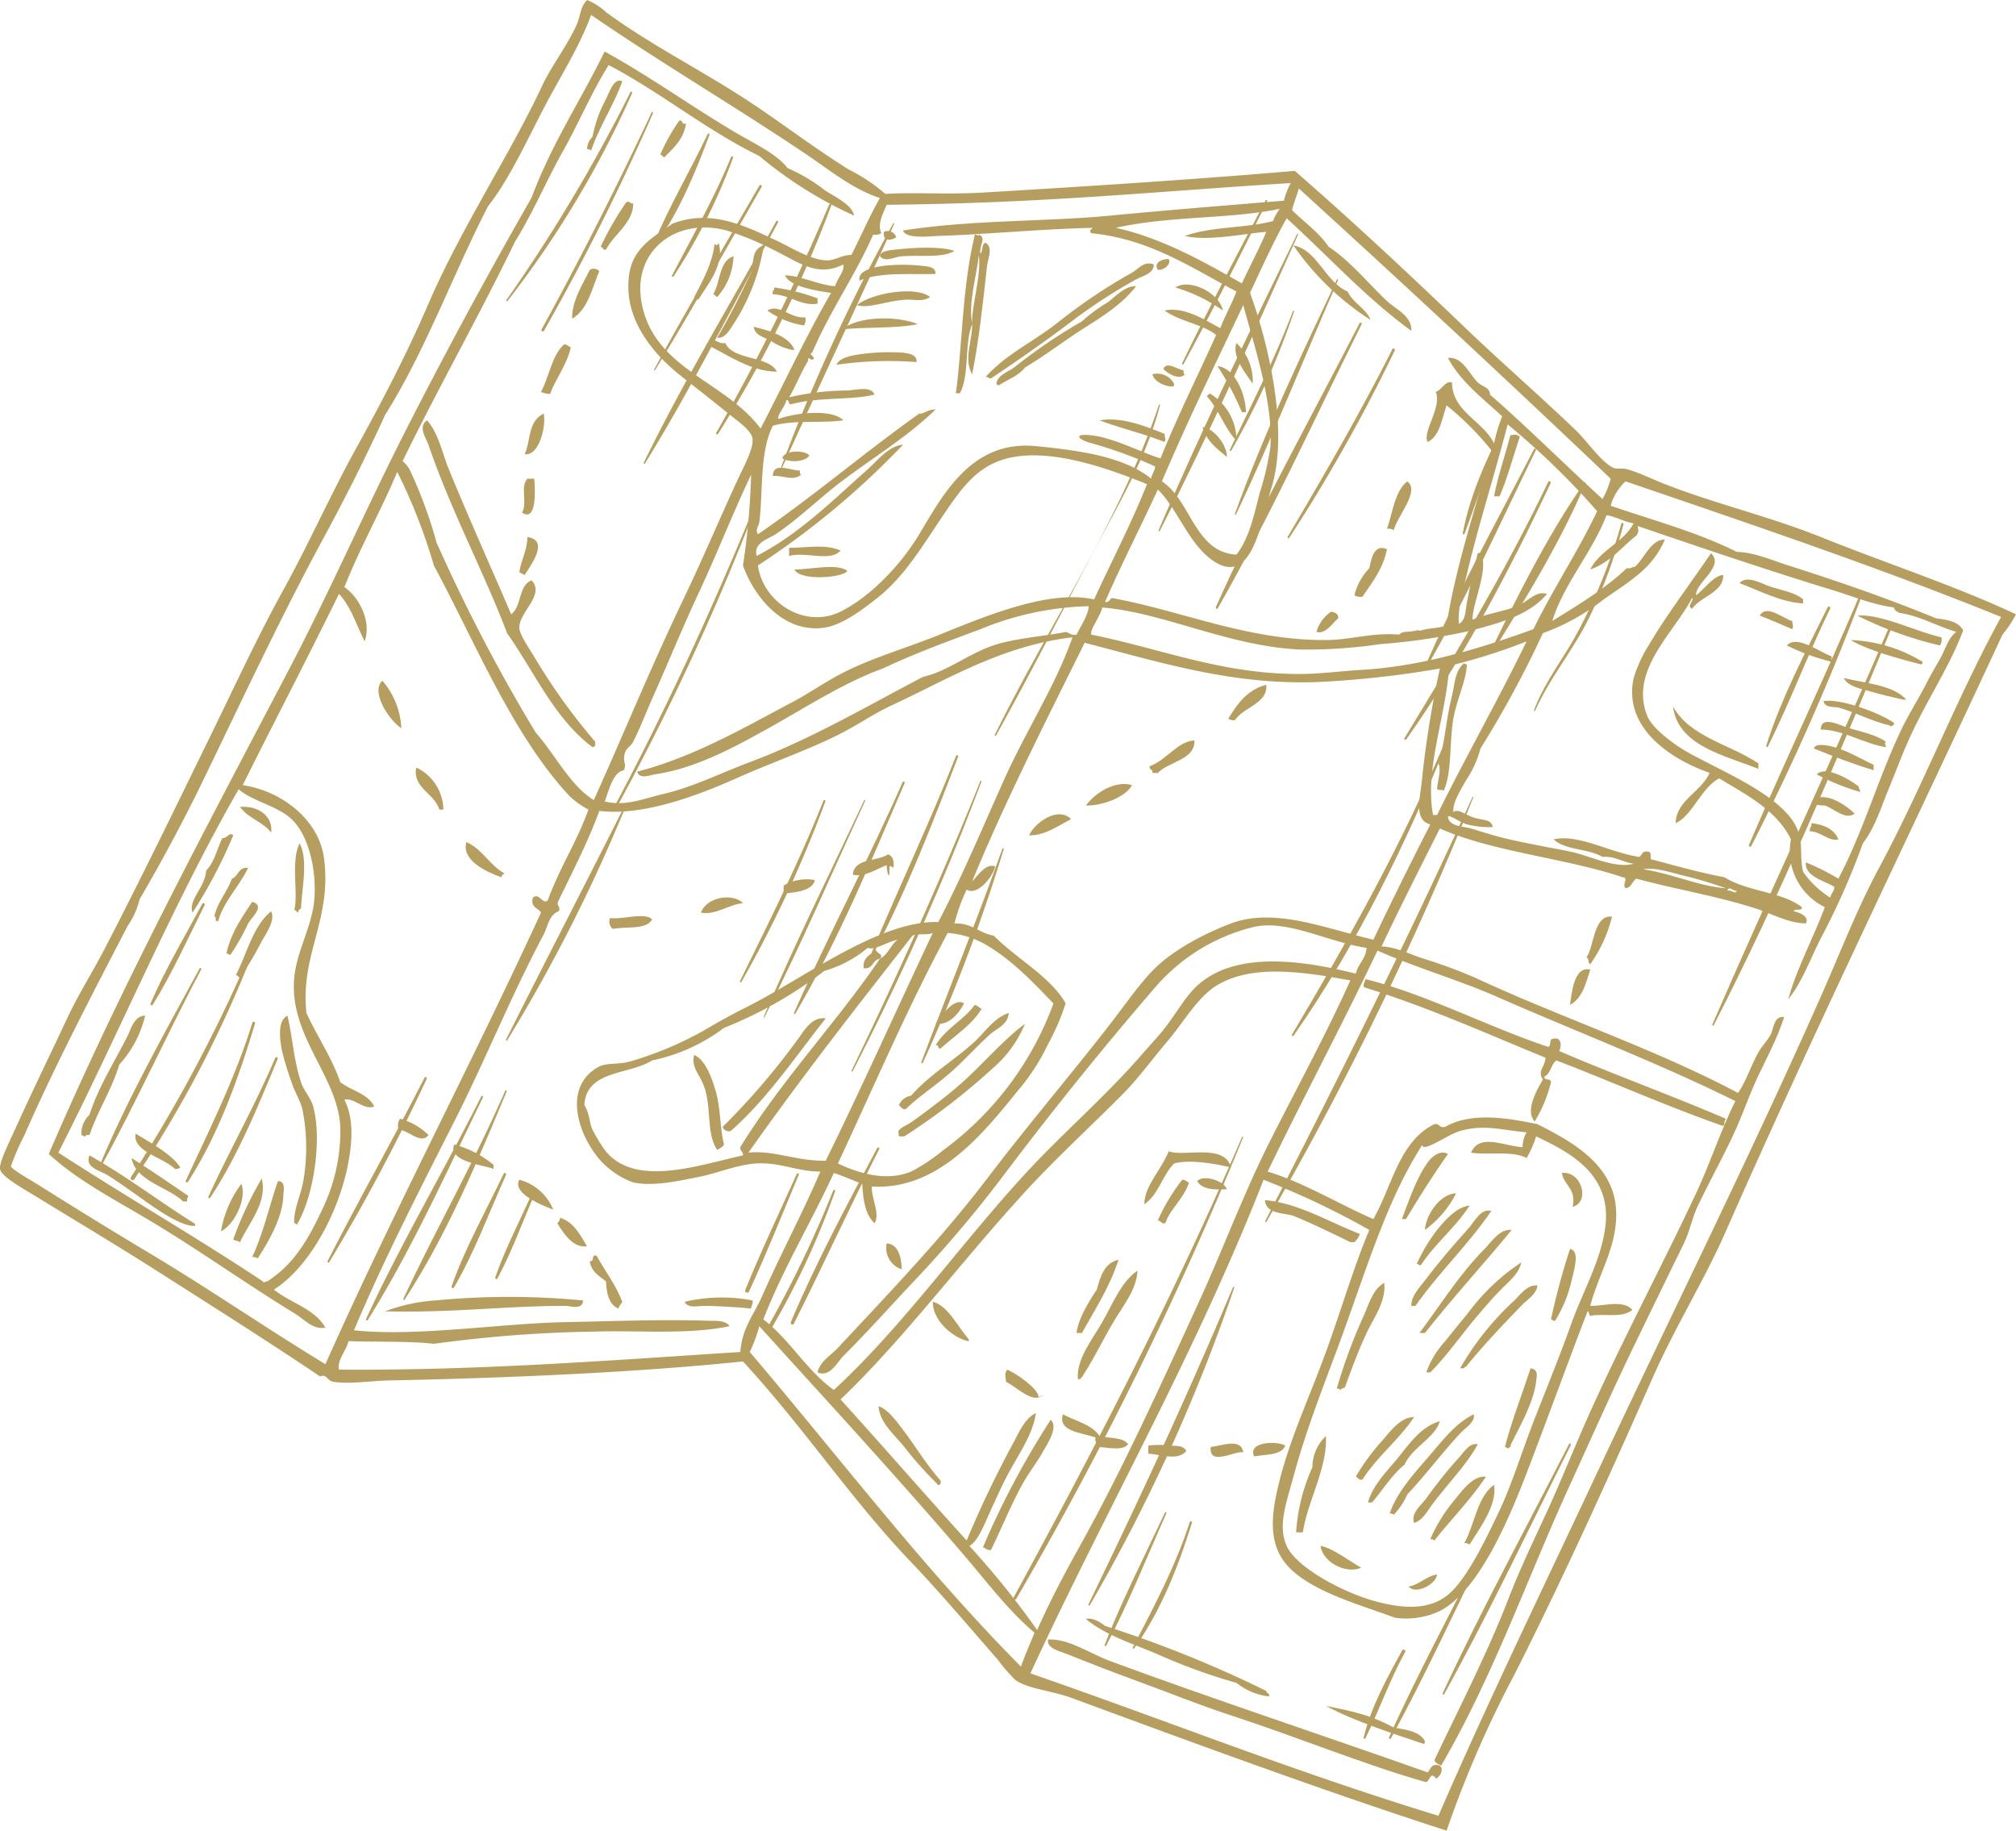 <svg xmlns="http://www.w3.org/2000/svg" width="254.54" height="231.08" viewBox="0 0 254.54 231.08"><g transform="translate(-26.162 -199.21)"><g transform="translate(26.162 199.21)"><path d="M94.8,287.492c3.344.676,5.678,1.149,8.559,2.739,1.627.256,3.273.49,3.937,1.712.027.2-.039.3-.171.341C103.367,291.017,98.435,289.448,94.8,287.492Z" transform="translate(72.615 -72.159)" fill="#b69e60" fill-rule="evenodd"/><path d="M105.483,292.793a8.009,8.009,0,0,1-4.108-1.712,72.834,72.834,0,0,1-9.927-3.6c-3.142-1.351-6.525-2.356-9.071-4.449.72-.261,1.846.39,2.4.856a148.149,148.149,0,0,1,20.369,8.215C105.144,292.449,105.607,292.324,105.483,292.793Z" transform="translate(54.74 -78.657)" fill="#b69e60" fill-rule="evenodd"/><path d="M99.079,282.226c1.439-.273,2.144-1.281,3.593-1.541C102.528,282,99.906,283.266,99.079,282.226Z" transform="translate(78.776 -81.955)" fill="#b69e60" fill-rule="evenodd"/><path d="M94.517,279.211c1.581.259,3.912,2.127,5.134,2.739C97.912,282.792,94.829,281.409,94.517,279.211Z" transform="translate(72.211 -84.076)" fill="#b69e60" fill-rule="evenodd"/><path d="M77.043,288.774A106.037,106.037,0,0,1,85.6,272.685c1.022.939-.451,3.078-1.027,4.108-.683,1.22-1.666,2.481-2.4,3.766-1.444,2.544-2.717,5.681-4.11,8.559C77.533,289.2,77.4,288.874,77.043,288.774Z" transform="translate(47.063 -93.468)" fill="#b69e60" fill-rule="evenodd"/><path d="M101.956,283.414c1.339-2.371,1.607-5.81,3.766-7.361.412,2.624-1.834,5.439-3.081,7.532A.975.975,0,0,0,101.956,283.414Z" transform="translate(82.917 -88.621)" fill="#b69e60" fill-rule="evenodd"/><path d="M100.2,283.512a20.309,20.309,0,0,1,3.083-4.964c.961-1.185,2.32-3.088,3.937-2.91-1.944,2.908-4.359,5.342-6.505,8.047A.794.794,0,0,0,100.2,283.512Z" transform="translate(80.391 -89.234)" fill="#b69e60" fill-rule="evenodd"/><path d="M93.254,285.681a23.628,23.628,0,0,1,2.054-8.218,5.441,5.441,0,0,1,1.712-3.937c.215,4-2.346,8.276-2.91,12.154Z" transform="translate(70.393 -92.256)" fill="#b69e60" fill-rule="evenodd"/><path d="M99.406,283.89c-.41-1.244.844-2.154,1.542-3.081a57.375,57.375,0,0,1,4.108-5.134c.681-.729,1.344-1.922,2.4-1.712-1.371,2.561-3.825,5-5.817,7.7C101.053,282.451,100.441,283.626,99.406,283.89Z" transform="translate(79.132 -91.665)" fill="#b69e60" fill-rule="evenodd"/><path d="M98.1,284.9c.937-2.671,3.012-4.956,4.793-7.017s3.532-4.4,5.82-5.478c.215.971-1.034,1.668-1.712,2.4-2.178,2.339-4.466,5.366-6.676,7.7a8.835,8.835,0,0,1-1.71,2.568A.812.812,0,0,0,98.1,284.9Z" transform="translate(77.362 -93.873)" fill="#b69e60" fill-rule="evenodd"/><path d="M96.973,283.026c.6-2.256,2.551-4.083,3.937-5.822,1.356-1.7,2.82-3.773,5.137-4.449-.566,2.068-3.454,3.273-4.451,5.478-1.637,1.329-2.739,3.193-4.108,4.793Z" transform="translate(75.745 -93.367)" fill="#b69e60" fill-rule="evenodd"/><path d="M79.343,281.91c-.2.029-.307-.037-.344-.171a45.38,45.38,0,0,1-4.108-4.622c-1.244-1.549-3.115-3.042-3.251-5.134,1.12.341,2.215,1.839,2.907,2.739,1.649,2.139,3.034,4.5,4.8,6.505A.468.468,0,0,1,79.343,281.91Z" transform="translate(39.287 -94.478)" fill="#b69e60" fill-rule="evenodd"/><path d="M96.342,280.076a26.656,26.656,0,0,1,3.251-4.449c1.068-1.222,2.376-3.09,4.108-3.083-1.907,2.885-4.642,4.944-6.5,7.876C96.652,280.566,96.669,280.149,96.342,280.076Z" transform="translate(74.837 -93.671)" fill="#b69e60" fill-rule="evenodd"/><path d="M88.841,274.33c1.2-.068,3.849-1.227,4.108.685C91.948,274.754,88.59,276.869,88.841,274.33Z" transform="translate(64.023 -91.691)" fill="#b69e60" fill-rule="evenodd"/><path d="M91.148,275.584c-.827-1.883,2.873-1.978,3.939-1.368C94.585,275.484,92.641,275.308,91.148,275.584Z" transform="translate(67.191 -91.747)" fill="#b69e60" fill-rule="evenodd"/><path d="M85.6,275.1v-1.027a12.474,12.474,0,0,1,2.91,0c.581.076,1.522-.066,1.883.685C89.3,276.049,87.212,275.176,85.6,275.1Z" transform="translate(59.385 -91.6)" fill="#b69e60" fill-rule="evenodd"/><path d="M104.576,280.118c-.278.046-.3-.163-.515-.173.927-3.466,2.159-6.627,3.251-9.927,1.066.181.756,1.088.685,1.712-.3,2.693-2.327,6.125-3.251,8.044C105.073,279.921,104.561,279.877,104.576,280.118Z" transform="translate(85.946 -97.306)" fill="#b69e60" fill-rule="evenodd"/><path d="M85.691,276.512c-.144-.371-.444-.583-.342-1.2-1.861-.622-4.778-.751-4.108-2.91,1.593.859,3.649,1.259,4.62,2.739,1.22.319,2.968.112,3.6,1.027C88.82,277.055,86.845,276.58,85.691,276.512Z" transform="translate(52.965 -93.873)" fill="#b69e60" fill-rule="evenodd"/><path d="M95.359,278.949a67.248,67.248,0,0,1,3.425-9.244c.644-1.473,1.134-3.293,2.566-4.108.261,2.307-1.283,4.33-2.225,6.332-1,2.124-1.859,4.442-2.739,6.849-.137.146-.468.1-.512.341A.8.8,0,0,0,95.359,278.949Z" transform="translate(73.423 -103.669)" fill="#b69e60" fill-rule="evenodd"/><path d="M81.964,278.658c-.2-2.51,1.778-4.92,3.081-7.188s2.4-5.117,4.449-6.505c-.1,2.246-1.593,4.142-2.737,5.993-1.456,2.349-2.549,4.773-4.11,7.188-.059.224-.3.268-.341.512Z" transform="translate(54.125 -104.578)" fill="#b69e60" fill-rule="evenodd"/><path d="M99.991,278.411a11.552,11.552,0,0,1,2.4-3.939c.944-1.217,1.949-2.407,2.91-3.593a26.484,26.484,0,0,1,6.676-6.334c-.251,1.4-1.571,2.41-2.566,3.424s-1.934,2.108-2.912,3.251c-2.068,2.424-3.915,5.117-5.991,7.191Z" transform="translate(80.089 -105.184)" fill="#b69e60" fill-rule="evenodd"/><path d="M101.745,276.187a35.607,35.607,0,0,1,6.847-8.559c.788-.788,1.683-2.037,2.91-1.883-.117,1.1-1.3,1.783-2.054,2.568-2.234,2.317-4.744,4.942-6.847,7.532-.041.185-.339.115-.341.341Z" transform="translate(82.613 -103.475)" fill="#b69e60" fill-rule="evenodd"/><path d="M74.447,266.579c1.888.478,3.1,3.039,4.449,4.622.1.154.207.307,0,.341C76.969,271.116,74.425,268.955,74.447,266.579Z" transform="translate(43.327 -102.256)" fill="#b69e60" fill-rule="evenodd"/><path d="M99.64,275.874c2.583-3.454,5.083-7.466,8.215-10.61.9-.9,1.876-2.549,3.425-2.4-3.6,4.388-7.432,8.544-10.954,13.008Z" transform="translate(79.584 -107.614)" fill="#b69e60" fill-rule="evenodd"/><path d="M81.886,273.646c.217-1.788,1.532-3.934,2.566-5.476.461-1.71.968-3.368,2.739-3.766-1.132,3.49-2.973,6.271-4.622,9.242Z" transform="translate(54.033 -105.386)" fill="#b69e60" fill-rule="evenodd"/><path d="M106.447,272.743a88.916,88.916,0,0,1,2.4-8.9c1.3.224.512,2.651.171,4.108a16.244,16.244,0,0,1-2.054,4.964C106.684,272.963,106.667,272.753,106.447,272.743Z" transform="translate(89.38 -106.193)" fill="#b69e60" fill-rule="evenodd"/><path d="M46.095,268.145a22.1,22.1,0,0,1,6.334-1.371,97.154,97.154,0,0,1,18.657,0c0,1.246-1.642.685-2.225.685C61.442,267.454,54.456,268.364,46.095,268.145Z" transform="translate(2.524 -102.621)" fill="#b69e60" fill-rule="evenodd"/><path d="M61.6,266.9a20.431,20.431,0,0,1,8.559-.171c.124.524-.173.624-.171,1.027-1.62-.18-4.173-.319-5.82-.341C63.3,267.4,62,267.775,61.6,266.9Z" transform="translate(24.844 -102.576)" fill="#b69e60" fill-rule="evenodd"/><path d="M60.287,270.887c-1.249-.556-1.5-2.1-1.542-3.422-.851-.69-1.871-1.21-2.054-2.568.644.132.117-.907.856-.685,1.073,1.951,2.415,3.634,3.251,5.82C60.646,270.334,60.387,270.531,60.287,270.887Z" transform="translate(17.775 -105.708)" fill="#b69e60" fill-rule="evenodd"/><path d="M99.22,273.892c-.039-1.281,1.073-2.347,1.883-3.422,1.646-2.19,3.407-4.21,5.305-6.334.81-.9,1.6-2.612,2.91-2.225-2.92,4.269-6.617,7.757-9.583,11.981Z" transform="translate(78.977 -109.054)" fill="#b69e60" fill-rule="evenodd"/><path d="M73.952,266.813a2.82,2.82,0,0,1-1.881-3.251C73.657,263.591,73.984,265.73,73.952,266.813Z" transform="translate(39.883 -106.598)" fill="#b69e60" fill-rule="evenodd"/><path d="M100.012,269.129c-.276.046-.3-.163-.512-.173a21.932,21.932,0,0,1,2.566-4.278c1.254-1.541,2.593-2.91,4.11-3.081C104.386,264.37,101.827,266.378,100.012,269.129Z" transform="translate(79.382 -109.426)" fill="#b69e60" fill-rule="evenodd"/><path d="M39.218,269.92c1.422-3.061,2.188-6.574,3.251-9.586,1,0,.7,1.183.685,1.71-.056,2.973-2.076,6.242-3.251,8.047A.951.951,0,0,0,39.218,269.92Z" transform="translate(-7.373 -111.243)" fill="#b69e60" fill-rule="evenodd"/><path d="M55.008,262.913a.755.755,0,0,0,.341-.685c1.773.566,2.527,2.154,3.422,3.6C57.081,266.084,55.918,264.372,55.008,262.913Z" transform="translate(15.351 -108.517)" fill="#b69e60" fill-rule="evenodd"/><path d="M91.64,261.316c4.256.4,7.864,2.664,11.981,4.278a2.409,2.409,0,0,1-.685,1.029h-.512c-2.329-1.139-4.815-2.342-7.017-3.254C94.2,262.87,91.8,263.194,91.64,261.316Z" transform="translate(68.07 -109.83)" fill="#b69e60" fill-rule="evenodd"/><path d="M38.235,267.9a45.669,45.669,0,0,1,3.6-7.7c.766,3.051-1.693,5.681-2.739,8.047C38.867,268.064,38.462,268.071,38.235,267.9Z" transform="translate(-8.788 -111.446)" fill="#b69e60" fill-rule="evenodd"/><path d="M37.6,266.465a13.85,13.85,0,0,1,2.568-5.991C40.882,262.23,39.385,265.562,37.6,266.465Z" transform="translate(-9.696 -111.042)" fill="#b69e60" fill-rule="evenodd"/><path d="M99.921,265.587c.127-1.944,1.932-4.554,3.937-4.622A12.966,12.966,0,0,1,99.921,265.587Z" transform="translate(79.988 -110.335)" fill="#b69e60" fill-rule="evenodd"/><path d="M30.877,259c4.856,2.768,8.557,5.651,13.179,8.559.168,0,.134.21.171.341-1.959.2-6.008-2.92-7.7-4.107-1.081-.756-2.229-1.568-3.254-2.224C32.274,260.932,30.194,260.566,30.877,259Z" transform="translate(-19.572 -113.163)" fill="#b69e60" fill-rule="evenodd"/><path d="M42.453,277.961c-.107-1.778.92-3.666,1.2-5.649a24.541,24.541,0,0,0-.171-8.73c-.29-1.173-1.015-2.239-1.371-3.422a40.021,40.021,0,0,1-1.2-3.937c-.227-1.2-.678-3.773.683-4.451.651,2.666.761,5.508,1.712,8.388.359,1.081,1.242,1.99,1.542,3.081,1.12,4.061.117,11.252-2.054,14.891C42.658,278.1,42.626,277.961,42.453,277.961Z" transform="translate(-5.303 -123.565)" fill="#b69e60" fill-rule="evenodd"/><path d="M87.123,265.57c-.334.593-.683-.21-1.027-.171a24,24,0,0,1,3.081-5.134c.427-.027.532.268.856.341C89.44,262.524,87.586,264.092,87.123,265.57Z" transform="translate(60.092 -111.345)" fill="#b69e60" fill-rule="evenodd"/><path d="M98.728,267.255c.91-2.366,1.939-5.486,3.422-7.361.434-.549,1.456-1.417,2.4-.856-1.873,2.637-3.612,5.4-5.308,8.218Z" transform="translate(78.271 -113.371)" fill="#b69e60" fill-rule="evenodd"/><path d="M53.128,260.264a6.329,6.329,0,0,1,4.278,3.766C56.394,263.62,52.155,262.066,53.128,260.264Z" transform="translate(12.438 -111.344)" fill="#b69e60" fill-rule="evenodd"/><path d="M108.377,264.2c.478-2.361-1.1-2.664-1.368-4.278C109.49,259.623,110.631,263.555,108.377,264.2Z" transform="translate(90.189 -111.859)" fill="#b69e60" fill-rule="evenodd"/><path d="M85.394,265.466c.051-2.376,2.122-4.256,3.081-6.676,1.966.751,7.078-1.066,7.876,2.054-2.134-.551-5.317-1.037-7.191-.515C87.675,261.81,87.194,264.3,85.394,265.466Z" transform="translate(59.081 -113.465)" fill="#b69e60" fill-rule="evenodd"/><path d="M39.992,264.617h-.515c-1.771-1.78-6-2.539-6.505-5.476,2.451,1.542,4.815,3.173,7.191,4.793A.942.942,0,0,0,39.992,264.617Z" transform="translate(-16.362 -112.96)" fill="#b69e60" fill-rule="evenodd"/><path d="M88.131,260.552c.671-.812,3.237-.2,3.766,1.027C90.619,261.621,88.829,261.735,88.131,260.552Z" transform="translate(63.02 -111.461)" fill="#b69e60" fill-rule="evenodd"/><path d="M49.736,258.439a13.028,13.028,0,0,1,4.964,2.568v.512C53.375,261,48.892,260.583,49.736,258.439Z" transform="translate(7.613 -113.97)" fill="#b69e60" fill-rule="evenodd"/><path d="M33.2,257.877c1.99,1.21,4.642,2.654,5.647,4.281a.964.964,0,0,1-.683.171C36.678,260.85,32.78,260.145,33.2,257.877Z" transform="translate(-16.077 -114.779)" fill="#b69e60" fill-rule="evenodd"/><path d="M65.062,265.788c-1.52-2.254-.578-5.8-1.881-8.557-.481-1.017-1.434-2.115-1.027-3.425,1.4.6,2.2,2.773,2.737,4.622.615,2.117.512,4.749,1.029,6.676C65.757,265.456,65.367,265.578,65.062,265.788Z" transform="translate(25.494 -120.637)" fill="#b69e60" fill-rule="evenodd"/><path d="M46.841,258.474a1.594,1.594,0,0,1,.171-1.368,8.017,8.017,0,0,1,3.6,2.054C49.685,260.418,48.08,258.54,46.841,258.474Z" transform="translate(3.49 -115.889)" fill="#b69e60" fill-rule="evenodd"/><path d="M72.73,266.057c-.376-.593.976-1,1.712-1.539,2.012-1.471,4.359-3.193,6.334-4.964,2.7-2.427,5.117-5.308,7.874-7.361a14.956,14.956,0,0,1-4.11,5.649A82.9,82.9,0,0,1,73.416,266.4C73.111,266.362,72.557,266.572,72.73,266.057Z" transform="translate(40.763 -122.959)" fill="#b69e60" fill-rule="evenodd"/><path d="M30.378,266.836a3.3,3.3,0,0,1,1.027-2.568c1.144-3.564,3.147-6.639,4.793-9.927.461-.922.844-2.559,2.225-2.568a13.875,13.875,0,0,1-3.251,6.161c-.993,3.232-2.7,5.749-3.766,8.9-.244-.015-.485-.029-.515.171C30.614,267.056,30.595,266.843,30.378,266.836Z" transform="translate(-20.1 -123.565)" fill="#b69e60" fill-rule="evenodd"/><path d="M63.569,265.618a89.946,89.946,0,0,0,9.415-10.954c.842-1.107,1.778-2.99,3.6-2.737-3.861,4.869-7.344,10.115-11.984,14.206A.817.817,0,0,1,63.569,265.618Z" transform="translate(27.672 -123.376)" fill="#b69e60" fill-rule="evenodd"/><path d="M142.313,268.364h-.344c-7.132-2.5-14.318-5.705-20.882-8.217-.7.5-.71,1.685-1.542,2.054,0,.52.861.166.856.685a17.328,17.328,0,0,1-2.054,4.964c-1.246-1.385.268-3.939,1.027-5.308-.724-1.032.266-1.583.341-2.737-7.178-2.927-14.632-6.315-22.935-8.9-.124-.522.176-.622.171-1.024,7.661,1.866,15.576,6.078,23.109,8.557.437-.132.037-1.1.685-1.027.988-.28,1.034,1.022.683,1.542,7.144,3.083,13.915,5.488,21.055,8.559A1.106,1.106,0,0,0,142.313,268.364Z" transform="translate(75.425 -126.291)" fill="#b69e60" fill-rule="evenodd"/><path d="M72.692,263.272a2.013,2.013,0,0,1,1.542-1.2c2.268-2.588,5.352-4.415,7.874-6.676,1.449-1.3,2.5-3.1,4.451-3.766-.066,1.478-1.524,1.944-2.4,2.739-1.685,1.532-3.242,3.273-4.964,4.793-1.815,1.6-3.9,2.929-5.649,4.62C73.048,263.828,72.958,263.462,72.692,263.272Z" transform="translate(40.801 -123.767)" fill="#b69e60" fill-rule="evenodd"/><path d="M74.587,256.345c1.232-2.134,3.549-3.183,4.964-5.134.356.1.554.359.856.512-1.276,2.09-3.378,3.354-5.134,4.964C74.719,256.9,75.141,256.133,74.587,256.345Z" transform="translate(43.529 -124.373)" fill="#b69e60" fill-rule="evenodd"/><path d="M74.587,253.814c.761-1.149,2.486-3.4,3.6-2.568C77.519,252.563,76.236,254.044,74.587,253.814Z" transform="translate(43.529 -124.581)" fill="#b69e60" fill-rule="evenodd"/><path d="M107.43,253.865c.224-1.381.463-4.949,2.566-4.451C109.428,251.185,108.972,253.068,107.43,253.865Z" transform="translate(90.795 -127.027)" fill="#b69e60" fill-rule="evenodd"/><path d="M38.888,254.755c-.224-.061-.268-.3-.512-.341,1.412-2.754,2.146-6.186,4.449-8.044.559,1.244-.681,2.8-1.368,4.108A39.847,39.847,0,0,1,38.888,254.755Z" transform="translate(-8.585 -131.341)" fill="#b69e60" fill-rule="evenodd"/><path d="M108.784,252.648c-.346-.11-.112-.8-.512-.856.988-1.11.873-5.427,3.251-5.134A17.523,17.523,0,0,1,108.784,252.648Z" transform="translate(92.006 -130.946)" fill="#b69e60" fill-rule="evenodd"/><path d="M38.4,252.553c-.276.049-.3-.161-.512-.171.585-2.666,1.968-4.534,3.251-6.505,1.646.512.071,1.771-.515,2.739A29.276,29.276,0,0,1,38.4,252.553Z" transform="translate(-9.291 -132.049)" fill="#b69e60" fill-rule="evenodd"/><path d="M57.806,246.861c1.61.22,4.369-.768,5.305.173-.788,1.342-2.966.846-4.964,1.2A1.141,1.141,0,0,1,57.806,246.861Z" transform="translate(19.229 -130.98)" fill="#b69e60" fill-rule="evenodd"/><path d="M37.765,250.806c-.607.266-.1-.583-.512-.515.424-1.915,1.612-3.066,2.225-4.793.851-.29.771-1.512,2.054-1.368C40.375,246.528,38.421,248.391,37.765,250.806Z" transform="translate(-10.201 -134.58)" fill="#b69e60" fill-rule="evenodd"/><path d="M62.446,247.572c.746-2.049,4.1-2.473,5.308-1.2C65.866,246.572,64.322,247.916,62.446,247.572Z" transform="translate(26.056 -132.373)" fill="#b69e60" fill-rule="evenodd"/><path d="M41.908,251.59c-.224-.061-.268-.3-.515-.344.551-1.859-.471-6.252.685-8.386,1.1,2.042.276,5.7.171,8.215A.473.473,0,0,0,41.908,251.59Z" transform="translate(-4.243 -136.391)" fill="#b69e60" fill-rule="evenodd"/><path d="M36.189,252.281c-.6-1.581,1.644-3.251,1.712-5.308,1.032-1.022,1.371-2.737,2.054-4.108.646.073.832-.829,1.368-.341A61.3,61.3,0,0,1,36.189,252.281Z" transform="translate(-11.876 -137.083)" fill="#b69e60" fill-rule="evenodd"/><path d="M66.727,246.535v-1.027a5.733,5.733,0,0,1,3.937-.685C70.347,246.321,67.827,246.377,66.727,246.535Z" transform="translate(32.217 -133.734)" fill="#b69e60" fill-rule="evenodd"/><path d="M54.8,247.239c-2.044-.734-5.078-2.168-4.449-4.449,2.034.876,2.907,2.91,4.793,3.937C55.036,246.9,54.754,246.9,54.8,247.239Z" transform="translate(8.535 -136.492)" fill="#b69e60" fill-rule="evenodd"/><path d="M74.928,245.989c-.171.322-.354-.776-.341-1.2-1.273.456-2.751,1.561-4.281,1.2.2-2.142,3.068-1.612,4.451-2.568.585.215.8.8.685,1.712C74.755,244.553,74.967,245.141,74.928,245.989Z" transform="translate(37.367 -135.584)" fill="#b69e60" fill-rule="evenodd"/><path d="M119.865,242.834c-.124-.524.3-.5.171-1.027,1.644.183,2.89.761,3.425,2.054C122.27,244.163,121.267,242.88,119.865,242.834Z" transform="translate(108.657 -137.906)" fill="#b69e60" fill-rule="evenodd"/><path d="M79.429,244.007c.7-1.537,3.576-3.732,5.308-2.056C83.19,242.776,81.314,244.085,79.429,244.007Z" transform="translate(50.497 -138.565)" fill="#b69e60" fill-rule="evenodd"/><path d="M42.523,244.225c-1.024-1.368-2.964-1.829-3.937-3.251C41.052,240.8,42.764,242.259,42.523,244.225Z" transform="translate(-8.282 -139.126)" fill="#b69e60" fill-rule="evenodd"/><path d="M119.991,240.835c1.644-1.161,4.232.649,5.308,1.712-1.183.881-2.683-.688-3.766-1.027C120.828,241.484,120.03,241.538,119.991,240.835Z" transform="translate(108.872 -139.845)" fill="#b69e60" fill-rule="evenodd"/><path d="M51.169,244.235h-.515c-.583-2.049-3.415-2.734-2.91-5.305A5.984,5.984,0,0,1,51.169,244.235Z" transform="translate(4.812 -142.047)" fill="#b69e60" fill-rule="evenodd"/><path d="M82.377,242.5c1.076-1.537,3.666-3.232,5.82-2.568C87.287,241.544,84.277,242.556,82.377,242.5Z" transform="translate(54.74 -140.822)" fill="#b69e60" fill-rule="evenodd"/><path d="M125.68,241.723A27.784,27.784,0,0,1,120.2,239.5c1.166-1.127,4.078.6,5.305,1.539C125.485,241.345,125.717,241.4,125.68,241.723Z" transform="translate(109.175 -141.759)" fill="#b69e60" fill-rule="evenodd"/><path d="M100.552,249.446c.034-1,.576-2.388.171-3.254.815-2.471.924-5.471,1.712-8.559.356-1.39.324-3.142,1.542-4.108,0,.166.21.134.341.171-.117,2.181-1.29,4.376-1.712,6.849-.541,3.183-.146,6.617-1.2,9.071C100.872,249.422,100.957,249.666,100.552,249.446Z" transform="translate(80.896 -149.824)" fill="#b69e60" fill-rule="evenodd"/><path d="M85.686,240.78c2.117-.744,3.481-3.129,5.649-3.254.112,2.461-3.315,2.686-4.622,4.108h-.685C86.156,241.109,85.559,241.307,85.686,240.78Z" transform="translate(59.475 -144.067)" fill="#b69e60" fill-rule="evenodd"/><path d="M127.593,240.954c-2.625-.8-5.1-1.746-7.532-2.739.1-.661,1.412-.432,1.883-.341,1.988.38,4.093,1.681,5.649,2.4Z" transform="translate(108.973 -143.729)" fill="#b69e60" fill-rule="evenodd"/><path d="M123.546,243.646c-4.373-1.737-10.176-2.942-10.783-7.874,2.132,3.859,7.215,4.769,10.783,7.188Z" transform="translate(98.47 -146.592)" fill="#b69e60" fill-rule="evenodd"/><path d="M128.629,239.757c-2.888-.478-5.427-2.217-8.218-2.225.037-1.859,2.42-.512,3.6-.171,1.6.463,3.549.9,4.622,1.712C128.344,239.413,128.644,239.291,128.629,239.757Z" transform="translate(109.478 -145.442)" fill="#b69e60" fill-rule="evenodd"/><path d="M48.6,220.964c1.473,1.7,1.888,4.083,2.739,6.164,2.446,5.991,5.4,12.54,7.874,18.316,1.327-.956.912-3.651,2.566-4.281,1.761,1.829-1.561,3.949-1.539,5.993.007.861,1.429,2.861,2.054,3.937a76.4,76.4,0,0,0,7.532,10.442v.512c-.139.032-.171.171-.344.171-4.8-3.583-7.308-9.466-10.783-14.379-2.751-7.33-7.152-15.611-9.927-23.791C48.5,223.264,47.384,221.757,48.6,220.964Z" transform="translate(5.328 -167.903)" fill="#b69e60" fill-rule="evenodd"/><path d="M48.637,240.431c-1.566-1.017-3.9-4.6-2.4-5.993A9.83,9.83,0,0,1,48.637,240.431Z" transform="translate(2.036 -148.512)" fill="#b69e60" fill-rule="evenodd"/><path d="M120.553,235.517c2.083-.334,6.769,1.329,8.9,2.739.027.2-.037.3-.171.341-.154.107-.307.207-.344,0-2.1-.463-4.047-1.517-6.332-2.224C121.973,236.178,120.753,236.465,120.553,235.517Z" transform="translate(109.681 -147.022)" fill="#b69e60" fill-rule="evenodd"/><path d="M89.745,238.93c1.146-1.881,2.39-3.659,4.793-4.281.222,2.364-2.878,2.807-3.937,4.451A1.129,1.129,0,0,1,89.745,238.93Z" transform="translate(65.343 -148.208)" fill="#b69e60" fill-rule="evenodd"/><path d="M129.481,237.037h-.344c-1.312-.315-2.759-.62-4.108-1.027-1.2-.366-2.883-.593-3.425-1.712C123.873,234.891,127.939,235.149,129.481,237.037Z" transform="translate(111.195 -148.713)" fill="#b69e60" fill-rule="evenodd"/><path d="M121.956,232.333a18.728,18.728,0,0,1,9.074,2.739c.027.2-.039.3-.173.342C128.247,234.711,124.42,233.755,121.956,232.333Z" transform="translate(111.7 -151.541)" fill="#b69e60" fill-rule="evenodd"/><path d="M124.307,234.933a26.638,26.638,0,0,1-5.649-2.054c1.251-1.393,4.108.842,5.649,1.368Z" transform="translate(106.953 -151.402)" fill="#b69e60" fill-rule="evenodd"/><path d="M122.307,231.082c2.9-.259,7.225,1.951,10.613,2.739a1.455,1.455,0,0,1-.171,1.027A47.116,47.116,0,0,1,122.307,231.082Z" transform="translate(112.205 -153.371)" fill="#b69e60" fill-rule="evenodd"/><path d="M94.307,233.426a4.55,4.55,0,0,1,1.881-2.566c.432.139.917.222.856.854C96.292,232.355,95.463,233.75,94.307,233.426Z" transform="translate(71.909 -153.661)" fill="#b69e60" fill-rule="evenodd"/><path d="M121.364,233.125c-1.442-.6-2.961-1.293-4.11-1.712.851-1.515,2.944.376,4.11.685C121.379,232.737,121.554,232.586,121.364,233.125Z" transform="translate(104.933 -153.701)" fill="#b69e60" fill-rule="evenodd"/><path d="M116.2,229.651c1.024-1.1,2.79.12,4.108.512,1.437.432,3.042.746,3.937,1.542v.512C121.519,232.085,118.687,230.592,116.2,229.651Z" transform="translate(103.419 -156.047)" fill="#b69e60" fill-rule="evenodd"/><path d="M96.271,233.54a7.657,7.657,0,0,1,1.885-3.422c.266-1.222.585-3.093,2.225-2.4-.5,2.525-1.873,4.176-3.081,5.991A1.452,1.452,0,0,1,96.271,233.54Z" transform="translate(74.735 -158.397)" fill="#b69e60" fill-rule="evenodd"/><path d="M67.288,228.873c1.956,0,5.393-.827,6.676.171C73.483,229.907,67.986,230.361,67.288,228.873Z" transform="translate(33.024 -156.981)" fill="#b69e60" fill-rule="evenodd"/><path d="M53.726,231.793c-.251-.09-.429-.254-.683-.341.224-1.6.993-2.661,1.027-4.451C56.909,227.449,54.472,230.539,53.726,231.793Z" transform="translate(12.523 -159.216)" fill="#b69e60" fill-rule="evenodd"/><path d="M67.008,228.68v-1.027c2.551-.032,4.571-.493,6.505.342C72.223,229.482,69.086,228.08,67.008,228.68Z" transform="translate(32.621 -158.5)" fill="#b69e60" fill-rule="evenodd"/><path d="M98.812,230.284a1.111,1.111,0,0,0-.856-.171c.749-2.1.981-4.725,2.566-5.991C102.164,225.343,99.288,228.435,98.812,230.284Z" transform="translate(77.16 -163.356)" fill="#b69e60" fill-rule="evenodd"/><path d="M53.183,228.26c.741-1.227-.285-3.222.685-4.278h.856C54.851,225.282,55.081,229.533,53.183,228.26Z" transform="translate(12.725 -163.559)" fill="#b69e60" fill-rule="evenodd"/><path d="M103.5,229.485c.451-2.422,1.363-5.047,2.054-7.7.663-.107.7-.144,1.2.171-.859,2.564-1.654,5.517-2.566,7.532Z" transform="translate(85.139 -166.836)" fill="#b69e60" fill-rule="evenodd"/><path d="M66.166,224.455c.029-1.834,2.207-.681,3.422-.685-.015.244-.027.485.171.515C68.688,225.165,67.447,224.34,66.166,224.455Z" transform="translate(31.409 -164.374)" fill="#b69e60" fill-rule="evenodd"/><path d="M66.657,223.436c.222-1.088,2.912-1.071,3.425-.344C69.4,224,67.384,223.919,66.657,223.436Z" transform="translate(32.116 -165.58)" fill="#b69e60" fill-rule="evenodd"/><path d="M91.493,225.081c-1.256-1.027-2.573-1.99-3.081-3.766C89.829,221.432,91.49,223.557,91.493,225.081Z" transform="translate(63.425 -167.398)" fill="#b69e60" fill-rule="evenodd"/><path d="M53.323,225.748c.754-1.593.373-4.178,2.4-5.134C56.048,222.06,55.221,225.968,53.323,225.748Z" transform="translate(12.926 -168.406)" fill="#b69e60" fill-rule="evenodd"/><path d="M91.3,223.77c-2.59-1.061-5.573-1.729-8.217-2.739,2.642-.471,5.561.62,8.217,1.712C91.31,223.382,91.486,223.233,91.3,223.77Z" transform="translate(55.748 -167.969)" fill="#b69e60" fill-rule="evenodd"/><path d="M92.388,225.552c-1.529-1.607-2.261-4.015-3.766-5.649.154-.076.307-.149.344-.341A6.874,6.874,0,0,1,92.388,225.552Z" transform="translate(63.727 -169.922)" fill="#b69e60" fill-rule="evenodd"/><path d="M92.779,223.975h-.515a35.4,35.4,0,0,0-3.081-5.817C91.36,218.373,92.728,221.629,92.779,223.975Z" transform="translate(64.536 -171.941)" fill="#b69e60" fill-rule="evenodd"/><path d="M76.152,231.379H75.64c.812-5.659.756-13.252,2.4-20.028.293-.034.444.293.515,0,.983.454.066,1.132.171,2.4.385-.3.112-1.259.685-1.371.966.624.268,2.02.171,2.912-.507,4.544-1.024,9.51-1.883,13.693-1.112-1.993.034-4.169,0-6.335C76.708,225.089,77.379,229.182,76.152,231.379Zm2.4-17.459c-.344,2.912-1.351,6.125-.856,8.559C77.684,220.03,78.855,216.635,78.55,213.92Z" transform="translate(45.044 -181.74)" fill="#b69e60" fill-rule="evenodd"/><path d="M85.815,218.631a2.4,2.4,0,0,1,2.739,1.2c.027.2-.037.3-.171.341C87.605,220.224,86.074,219.658,85.815,218.631Z" transform="translate(59.687 -171.387)" fill="#b69e60" fill-rule="evenodd"/><path d="M77.745,226.342c.083-1.085,1.478-1.5,2.224-2.054a68.13,68.13,0,0,1,8.559-5.82,19.977,19.977,0,0,1,3.251-2.4c1.039-.761,2.1-2.051,3.6-2.054-1.864,2.407-4.42,3.92-6.847,5.478-2.383,1.527-4.647,3.29-7.188,4.793-.785,1.041-2.149,1.5-3.254,2.224C77.889,226.54,77.782,226.476,77.745,226.342Z" transform="translate(48.073 -177.9)" fill="#b69e60" fill-rule="evenodd"/><path d="M92.293,222.1c-.89-1.337-2.659-3.422-2.054-5.137A6.648,6.648,0,0,1,92.293,222.1Z" transform="translate(65.876 -173.659)" fill="#b69e60" fill-rule="evenodd"/><path d="M77.184,227.177c2.488-2.829,6.086-4.481,9.071-6.847A70.95,70.95,0,0,1,95.67,214c.82-.459,1.5-1.517,2.739-1.027.039,1.154-1.488,1.468-2.227,1.883a68.332,68.332,0,0,0-7.7,4.964c-3.505,2.683-7.108,5.171-10.613,7.532C77.56,227.37,77.506,227.138,77.184,227.177Z" transform="translate(47.266 -179.591)" fill="#b69e60" fill-rule="evenodd"/><path d="M86.377,218.549c.52-1,1.656.073,2.566.171-.015.244-.027.485.171.515C88.4,220.056,86.84,219.086,86.377,218.549Z" transform="translate(60.496 -171.99)" fill="#b69e60" fill-rule="evenodd"/><path d="M62.868,217.54v-.685c.934-.254,1.134.512,2.054.342.976,2.232,5.5,1.561,6.5,3.6C68.2,220.838,65.014,218.567,62.868,217.54Z" transform="translate(26.663 -173.891)" fill="#b69e60" fill-rule="evenodd"/><path d="M69.464,219.027c.327-.89,1.944-1.2,3.251-1.368a27.047,27.047,0,0,1,4.964-.171c.822.083,2,.229,1.885,1.2A46.4,46.4,0,0,0,69.464,219.027Z" transform="translate(36.156 -172.984)" fill="#b69e60" fill-rule="evenodd"/><path d="M70.317,219.032h-.341a7.768,7.768,0,0,1-2.739-1.2c-.722-.385-1.983-.644-2.054-1.712C66.79,216.524,69.578,217.2,70.317,219.032Z" transform="translate(29.995 -174.871)" fill="#b69e60" fill-rule="evenodd"/><path d="M69.11,211.912v.341a25.464,25.464,0,0,1-3.766,9.586c-.485.712-1.073,1.876-2.056,1.712,1.537-2.629,2.947-5.386,4.281-8.218C67.949,213.712,67.647,212.453,69.11,211.912Z" transform="translate(27.268 -180.93)" fill="#b69e60" fill-rule="evenodd"/><path d="M69.745,217.091c2.022-1.732,7.049-1.737,9.586-.685C76.616,217.008,72.143,216.742,69.745,217.091Z" transform="translate(36.56 -175.496)" fill="#b69e60" fill-rule="evenodd"/><path d="M70.507,217.308a10.709,10.709,0,0,1-4.622-1.883c1.493-.922,2.9,1.059,4.793.856A1.455,1.455,0,0,1,70.507,217.308Z" transform="translate(31.005 -176.228)" fill="#b69e60" fill-rule="evenodd"/><path d="M102.871,221.325a34.5,34.5,0,0,1-9.757-9.413c3.005.537,3.986,4.568,6.847,5.82C100.649,219.21,102.232,219.8,102.871,221.325Z" transform="translate(70.192 -180.93)" fill="#b69e60" fill-rule="evenodd"/><path d="M55.781,219.418c-.066-2.205,1.337-4.344,2.225-6.161a.932.932,0,0,1,1.2.171C58.272,215.632,57.764,218.264,55.781,219.418Z" transform="translate(16.461 -179.193)" fill="#b69e60" fill-rule="evenodd"/><path d="M93,217.214a20.563,20.563,0,0,0-5.993-2.91C88.745,213.135,92.533,214.93,93,217.214Z" transform="translate(61.404 -178.016)" fill="#b69e60" fill-rule="evenodd"/><path d="M70.517,216.027c1.89-1.542,7.471-2.456,9.242-1.029-.946.666-1.99.283-3.081.344C74.249,215.476,71.993,216.517,70.517,216.027Z" transform="translate(37.671 -177.513)" fill="#b69e60" fill-rule="evenodd"/><path d="M66.185,214.943c-.141-.483.241-.444.171-.856a25.411,25.411,0,0,1,5.476,1.371v.683C69.558,216.426,68.531,215.055,66.185,214.943Z" transform="translate(31.391 -177.8)" fill="#b69e60" fill-rule="evenodd"/><path d="M62.608,218.962c-.224-.061-.268-.3-.512-.344,1.063-1.956,2.344-4.425,2.566-6.674.246.19.417.183.515-.173C66,214.505,63.769,217.081,62.608,218.962Z" transform="translate(25.552 -181.133)" fill="#b69e60" fill-rule="evenodd"/><path d="M63.59,217.607c-.224-.059-.268-.3-.512-.341.942-1.512.715-4.193,2.568-4.793A8.082,8.082,0,0,1,63.59,217.607Z" transform="translate(26.965 -180.123)" fill="#b69e60" fill-rule="evenodd"/><path d="M70.675,214.922c-.315-1.307,1.893-1.727,3.081-1.881a22.3,22.3,0,0,1,4.793,0c.693.1,1.768.1,1.712,1.024C77.692,214.188,73.16,213.764,70.675,214.922Z" transform="translate(37.855 -179.491)" fill="#b69e60" fill-rule="evenodd"/><path d="M86.191,213.985c-.663-1.064.917-1.422,1.368-1.368C87.91,213.2,87.061,214.051,86.191,213.985Z" transform="translate(59.997 -179.923)" fill="#b69e60" fill-rule="evenodd"/><path d="M71.71,213.114c.051-.7,1.242-.768,2.054-.856,2.176-.234,5.571-.437,7.359.171-1.468.946-4.425.5-6.676.685C73.491,213.194,72.383,213.919,71.71,213.114Z" transform="translate(39.388 -180.764)" fill="#b69e60" fill-rule="evenodd"/><path d="M57.938,215.675c-.468.124-.344-.339-.685-.341a39,39,0,0,1,3.254-5.649c.483-.141.444.242.856.171C61.382,212.3,58.965,213.717,57.938,215.675Z" transform="translate(18.582 -184.181)" fill="#b69e60" fill-rule="evenodd"/><path d="M71.935,211.27a1.1,1.1,0,0,1,1.542.685C72.882,212.372,71.721,212.5,71.935,211.27Z" transform="translate(39.675 -182)" fill="#b69e60" fill-rule="evenodd"/><path d="M60.853,210.086c-.222-.061-.268-.3-.512-.341a23.3,23.3,0,0,1,2.4-4.281c.527-.127.207.593.856.344C63.283,207.835,62.012,208.906,60.853,210.086Z" transform="translate(23.026 -190.231)" fill="#b69e60" fill-rule="evenodd"/><path d="M57.066,212.2a.807.807,0,0,0-.515-.171,2.187,2.187,0,0,1,.685-1.539,16.3,16.3,0,0,1,1.712-4.793c.51-1.068,1.059-2.727,2.054-2.227C59.873,206.567,58.156,209.072,57.066,212.2Z" transform="translate(17.572 -193.205)" fill="#b69e60" fill-rule="evenodd"/><path d="M256.052,266.994c-6.434-2.583-13.34-4.193-19.684-6.676-1.583-.62-3.356-1.5-4.793-1.883-.571-.154-1.324.015-1.712-.171-1.573-.754-3.283-3.351-4.793-4.793-4.712-4.505-9.42-8.581-13.864-12.837-7.21-6.91-14.364-13.586-21.567-19.857-10.84.951-25.594,1.929-39.37,2.739-4.5.263-8.683-.051-12.325.171a22.494,22.494,0,0,0-4.62-3.081c-4.793-2.983-9.179-6.434-13.867-9.415-5.573-3.544-11.684-6.688-16.774-10.442a7.878,7.878,0,0,0-2.4-1.539c-.966,1.073-.739,1.876-1.368,3.251-1.144,2.5-3.193,5.21-4.278,7.532-4.093,8.749-10.23,17.945-14.379,27.558-2.642,6.12-5.737,12.127-9.071,18.145-3.234,5.834-6.047,12.186-9.244,17.974-3.188,5.769-6.078,12.018-9.071,18.142-4.464,9.135-8.886,18.279-13.523,27.218-1.522,2.932-3.332,5.759-4.793,8.9-1.844,3.964-4.425,9.242-6.505,13.864-.754,1.673-1.993,4.108-1.883,4.964.122.934,2.661,2.327,4.451,3.425,5.481,3.354,10.635,6.43,15.576,9.586,7.081,4.52,13.73,8.705,20.369,13.179.912-.339.839.546,1.71.685,2,.32,4.686-.124,7.02-.173,13.418-.268,30.775-.944,44.676-2.4,7.578,8.2,13.659,17.418,21.226,25.333,3.761,3.937,7.381,8.239,10.954,12.325a22.772,22.772,0,0,0,2.224,2.568c1.556,1.1,4.69,1.366,7.02,2.225,15.623,5.761,32.275,11.9,47.415,16.774a138.259,138.259,0,0,1,8.557-19.684c6.359-12.588,11.927-24.945,17.462-37.487,2.81-6.371,6.522-12.3,9.242-18.486C255.347,329,267.462,304.2,278.99,279.319a14.708,14.708,0,0,0,1.712-2.568C272.977,273.131,264.645,270.443,256.052,266.994ZM190.151,223q19.9,18.111,39.37,36.631a9.851,9.851,0,0,1-1.027,2.568c-4.778-4.351-9.332-8.927-14.208-13.181,0-.922-1-1-1.542-1.539-1.137-1.139-1.939-3.281-3.764-3.083,1.663,3.073,4.388,5.083,6.847,7.361a20.938,20.938,0,0,0-1.027,3.422c-1.41-2.871-5.276-4-5.308-7.7-.885-.215-1.207.885-2.054,1.2.817,1.973-1.707,4.961-1.027,6.332,1.559-.781,1.783-2.9,2.4-4.62a36.358,36.358,0,0,1,5.647,5.647c-1.9,6.993-4.588,14.979-5.647,22.082-.651.4-2.146.312-3.254.685-.166.044-.256.012-.307-.059a8.469,8.469,0,0,1-1.61.222,1.148,1.148,0,0,0-.822.351c-3.276-.3-6.149.654-9.071.683-10.042.1-18.528-3.759-27.216-5.305-.266.19-.356.556-.856.512,2.112-4.849,4.486-9.437,6.676-14.208,2.437,2.361,3.868,6.783,6.847,8.9,5.049,3.593,6.137-4.649,7.532-9.244,2.225-7.327-.549-18.489-2.739-24.477,1.493-3.186,2.942-6.415,4.622-9.415,5.237,4.749,9.964,10.005,15.747,14.208.078-1.893-1.927-2.678-3.081-3.766-2.383-2.247-4.627-5.051-7.361-6.847-1.246-1.834-3.068-3.093-4.622-4.622C189.526,224.772,189.892,223.941,190.151,223Zm16.6,80.28c-2.444,4.8-4.859,9.632-7.188,14.55-2.564-.615-5.117-1.41-7.874-2.054-3.305-.771-6.939-1.2-10.1,0-3.708,1.41-7.705,3.581-10.1,6.161-1.815,1.956-3.439,4.32-5.134,6.505-4.954,6.388-10.4,12.762-15.406,19.342-5.859,7.71-12.445,14.54-19,21.567-.9.963-2.249,1.7-2.568,3.083,1.559.707,2.5-1.3,3.254-2.054,2.951-2.944,5.747-6.066,8.73-9.244A156.872,156.872,0,0,0,152.322,348.3c6.337-8.427,12.849-16.542,19.857-24.65a23.854,23.854,0,0,1,11.981-7.359c4.366-1.176,9.513,1.812,14.55,2.566-.11,1.429-1.078,2-1.368,3.254-6.271-1.571-14.879-2.986-19.857,1.368-1.771,1.549-3.034,4.112-4.793,6.161-.844.985-1.722,1.944-2.566,2.912-3.544,4.054-7.552,7.72-11.469,11.64-9.452,9.449-17.538,21.577-27.216,30.467-3.466-2.468-5.53-6.339-8.9-8.9,2.561-6.566,6.027-12.23,8.9-18.486,1.249.4,2.373.934,3.593,1.368.1,2.071.4,3.932,1.542,4.964.756-1.11-.4-3.09-.341-4.622,8.3.483,13.92-6.517,18.486-12.152a26.354,26.354,0,0,0,3.766-5.82,29.958,29.958,0,0,0,2.224-5.137c-1.89-3.378-6.188-5.625-9.071-8.557-1.861-.31-2.727-1.61-4.966-1.542a22.654,22.654,0,0,1,1.542-4.278c1.156.82,3.2-1.322,3.6-2.912-1.129-.454-2.1,1.027-2.91,1.885,4.1-10,9.349-20.321,14.206-30.126,9.893,2.564,18.591,5.315,29.272,4.964a124.416,124.416,0,0,0,15.576-1.712,129.045,129.045,0,0,0-2.227,13.693C205.547,299.752,204.537,302.674,206.754,303.281Zm-52.549,77.885a137.069,137.069,0,0,0-5.991,12.493c-5.349-5.891-10.574-11.905-15.918-17.8,8.091-7.744,15.118-17.289,23.279-26.189,3.829-4.178,8.164-8.142,12.323-12.325,2.027-2.037,3.771-4.486,5.649-6.673,1.927-2.249,3.788-5.542,6.164-7.02,4.351-2.705,10.559-1.866,16.945-.683-3.073,6.844-6.661,13.391-10.1,20.2-3.4,6.725-6.052,13.95-9.244,20.884-4.727,10.271-9.437,20.7-14.891,30.467-1.942,3.476-3.727,6.905-5.308,10.442a106.654,106.654,0,0,0-8.559-10.613c1.149-.578,2.007-3.022,2.91-4.964.615-1.315,1.212-2.663,1.883-3.937,1.4-2.664,3.264-5.186,3.6-7.874C155.588,378.254,154.886,379.854,154.205,381.166Zm-34.234-36.119c-5.886,1.327-13.752,4.088-17.459-.685a21.2,21.2,0,0,1-1.542-2.566c-.407-.89-.376-2.093-1.027-3.081.259-4.478,5.666-3.807,8.559-5.649a22.752,22.752,0,0,0,9.074-4.108,52.854,52.854,0,0,0,12.664-7.191,14.878,14.878,0,0,0,5.478-2.91c.893.351,2.446-.759,3.766-1.027-.871.671-1.193,1.888-2.225,2.4-5.288,7.835-12.423,15.308-17.63,23.792C119.584,344.522,120.015,344.547,119.972,345.047Zm21.4-27.728c.644-.327,1.922-.017,2.568-.344-4.527,9.566-8.874,19.313-13.523,28.758-3.851.034-6.508-1.361-9.757-1.027C127.284,335.3,134.321,326.3,141.368,317.319Zm4.449-.344a11.426,11.426,0,0,1,4.622,1.371c3.4,1.934,6.137,4.825,8.732,7.53A39.9,39.9,0,0,1,145.3,344.361,24.265,24.265,0,0,1,141.2,347.1c-3.022,1.215-6.313.356-9.244-1.027C136.514,336.315,140.809,326.287,145.817,316.975ZM105.078,294.21c.185-.59.739-.8,1.029-1.371.912-1.79,1.688-3.856,2.566-5.82,1.839-4.1,3.622-8.5,5.649-12.837,2.337-5,4.347-10.147,6.676-15.062a92.6,92.6,0,0,1-1.027,11.469c1.261,3.608,4.834,8.5,10.1,7.874,2.424-.29,5.081-2.383,6.847-3.766,3.5-2.739,5.8-6.727,8.559-10.786,2.625-3.851,4.849-6.844,10.1-7.188,5-.327,10.857,1.759,15.406,3.6-2.017,5.059-4.456,9.693-6.676,14.549-5.6-1.244-13.337,1.946-19.513,4.451-4.3,1.742-8.691,2.959-12.5,4.964-2.1,1.1-4.059,2.485-6.164,3.593-5.832,3.068-12.325,6.886-19.513,8.73.251,1.027,1.727.415,2.225.344,5.193-.749,10.12-3.488,14.037-5.649,4.934-2.724,9.625-5.852,14.72-7.7,4.181-1.966,8.257-3.444,12.325-4.964a38.163,38.163,0,0,1,13.693-2.91c-.01,1.044-1,2.512-1.539,3.6-.824.1-1.054-.385-1.371-.344-2.59.5-5.359.7-8.044,1.371-3.793.951-6.561,3.529-9.927,4.278-6.561,3.4-14.1,7.861-21.911,10.783-3.8,1.424-7.081,3.088-10.613,3.937-3.039.729-5.022,1.646-7.7,1.027.576-1.524,1.054-3.708,2.4-3.937C105.354,295.566,104.7,295.435,105.078,294.21Zm104.074-10.957a72.8,72.8,0,0,0,9.757-3.081c-3.617,7.454-7.647,14.491-11.3,21.911H207.1C206.008,296.276,208.7,289.832,209.152,283.253Zm-11.127.515c-2.432.139-4.947.485-7.359.515-10.035.119-17.823-3.176-26.7-4.964-.293-.551,1.127-2.276,1.371-3.425,7.776.627,15.889,4.891,24.992,5.305a63.515,63.515,0,0,0,10.1-.683,77.511,77.511,0,0,0,11.469-1.712c3.466-.924,7.317-1.9,9.586-4.622-1.381-.485-2.459,1.032-3.766,1.541-1.739.676-3.781.929-5.649,1.712.051-2.307,2.154-6.542,1.027-8.388-.481-.229-.4.383-.512.685-.39,1.02-.866,3.929-1.2,5.476-.2.934-.127,2.351-1.027,2.739-.151-2.051.532-4.247,1.027-6.334,1.471-6.188,3.517-12.586,5.134-18.828a95.772,95.772,0,0,1,11.3,10.954c-2.488,5.232-5.693,10.013-8.044,14.893C213.147,281.027,205.683,283.334,198.024,283.768ZM186.043,228.48c-.951,2.244-2.068,4.322-3.081,6.505-4.851-2.761-10.125-5.739-15.918-7.017,6.827-1.534,14.318-1.078,20.711-2.4a5.481,5.481,0,0,0-.856,1.542c-3.5.934-7.678.646-11.127,1.883C178.684,229.707,183.443,228.66,186.043,228.48Zm-2.91,9.244c1.356,5,3.829,12.449,3.425,17.972a36.911,36.911,0,0,1-1.371,5.82c-.749,2.976-1.337,5.671-2.91,7.7-5.278-.268-5.713-6.83-9.415-9.242C176.2,252.154,179.641,245.093,183.133,237.724Zm-45.017-12.667c19.991-.19,33.726-1.673,51.008-2.739a9.672,9.672,0,0,0-.854,2.224c-7.074.581-14.552,1.178-21.911,1.883-8.23.788-17.508.512-26.189,1.883.429,1.1,3.251.722,4.449.685,6.137-.2,12.676-.861,19.516-1.027-.217.227-.515.334-.173.683,7.386.732,12.679,4.386,18.316,7.361-.617,1.607-1.422,3.027-2.054,4.622-1.646-.856-4.442-2.773-7.017-2.227,1.834,1.361,4.7,1.688,6.505,3.081-2.332,5.2-4.859,10.208-7.02,15.579-1.8-.493-4.883-2.1-7.7-2.739-.368-.085-2.522-.449-2.566,0-.027.263.739.576,1.112.71a54.818,54.818,0,0,1,8.474,3.056c-.056.627-.424.946-.515,1.539-3.381-2.783-9.108-3.576-14.55-4.108-8.1-.79-11.693,6.081-14.72,11.125-2.4,3.993-6.261,7.935-9.927,9.759-4.505,2.239-9.791-1.132-10.442-5.82a103.78,103.78,0,0,0,18.316-15.235c-1.776.1-3.239,2.027-4.622,3.251-4.208,3.725-8.515,8.049-13.864,10.783-.407-1.7,1.459-2.112,2.4-2.739,2.954-1.976,5.656-4.676,8.559-6.847,3.942-2.947,8.159-5.522,11.64-8.9-1.024-.027-1.437.578-2.054.515-7.054,5.008-13.11,10.252-20.369,15.233-.385-.573.1-1.012.171-1.539.483-3.773.02-8.9,1.712-12.154,2.442-.754,6.093-.3,8.9-.685-1.446-1.5-6.142-.942-8.218-.168-.129-.593.856-1.542,1.029-2.4.449-.051.134.663.683.512,3.322-.9,7.681-.478,10.442-1.2-.471-1.117-2.271-.573-3.425-.512a33.443,33.443,0,0,0-7.359.856c.866-1.473,1.51-3.168,2.4-4.622-.051-.7.237.029.685-.173.185-.437-.737-.6-.171-.854,2.356-5.478,5.408-9.661,7.7-14.893a1.442,1.442,0,0,0,1.027-.171C136.936,227.592,137.548,226.36,138.116,225.058Zm-7.02,11.125c-3.183,5.488-5.932,11.413-8.9,17.118-4.583-6.12-13.632-7.5-15.062-16.091-1.049-6.3,4.347-10.635,10.783-8.9a36.872,36.872,0,0,1,5.82,2.4c3.2,1.537,5.552,3.571,8.9,1.883.215.788-.8,1.82-1.027,2.739-1.856-.076-4.451-1.351-6.334-1.368C125.857,235.392,129.284,235.931,131.1,236.183ZM67.249,371.407C59.883,366.943,52.39,361.782,45,357.372c-4.69-2.8-9.286-5.634-14.206-8.73-.817-.515-3.166-1.817-3.254-2.224a31.84,31.84,0,0,1,1.712-3.937c3.72-8.522,8.839-18.323,13.01-26.362A10.479,10.479,0,0,0,43.8,312.7c2.878-4.917,5.581-9.971,8.047-15.064,5.034-10.4,9.832-20.677,15.233-30.638,2.71-5,5.325-10.188,7.7-15.406,5.081-8.044,8.542-17.706,13.01-26.36,2.707-3.425,4.917-8.347,7.188-12.666,1.985-3.778,4.327-7.415,5.82-11.469,8.82,6.061,18.123,11.506,27.216,17.63,2.944,1.981,5.81,4.356,9.244,5.478-1.434,2.534-2.283,4.608-3.6,7.188-1.137-.027-2.068.7-3.081.685-2.042-.029-4.693-1.717-6.164-2.4-3.6-1.668-8.322-4.227-13.349-2.225-2.646,1.79-5.039,3.173-5.478,6.505-.724,5.508,3,9.874,6.505,12.667,1.844,1.468,3.708,2.885,5.82,4.62,1.168.964,3.049,2.185,3.251,3.254.234,1.229-1.156,3.727-1.883,5.305-2.305,5-4.422,10.013-6.676,14.72-4.359,9.115-7.564,17.025-11.466,25.677-2.932-1.764-4.9-5.771-7.361-8.559a217.109,217.109,0,0,1-12.5-23.962,56.9,56.9,0,0,0-3.254-8.9,3.787,3.787,0,0,0-1.024-1.368c4.578-9.4,9.652-18.306,14.206-27.731,2.251-3.608,3.886-7.554,5.991-11.3,2.064-3.661,3.671-7.552,5.82-10.957,6.659,3.5,12.188,8.125,19,11.469a52.327,52.327,0,0,0,11.981,7.532c-.244-1.4-2.449-2.366-3.766-3.254a21.038,21.038,0,0,0-4.62-2.737c-1.373-1.8-4.278-3.139-6.505-4.451-5.6-3.3-10.818-7.093-16.6-10.269-3.171,6.447-6.669,11.61-9.244,18.486-5.361,9.344-10.632,19.077-15.747,29.1s-9.679,20.523-14.891,30.467c-10.469,19.972-21.277,40.1-30.3,61.108,3.759,3.449,8.471,5.832,13.01,8.559,6.076,3.651,11.905,7.822,18.145,11.64,1.124.688,2.242,2.044,3.764,1.712-1.373-2.393-4.417-3.115-6.5-4.793,4.451-2.815,8.23-9.7,9.413-16.091.546-2.944.6-5.734-.512-7.874,1.1-.337,2.493,1.356,3.766.856-.8-1.649-2.912-2-4.281-3.081-1.127-3.21-2.915-5.756-4.278-8.73-.8-7.43,3.234-11.686,2.225-19.513-.615-4.764-5.205-8.491-10.269-9.244,4.129-8.291,8.161-15.986,12.152-24.135,1.512,1.571,2.207,3.956,3.254,5.991.9-2.688-.82-5.669-2.568-6.847,2-5.073,4.588-9.561,6.676-14.55a70.43,70.43,0,0,1,4.622,11.813c5.325,9.908,9.927,21.362,17.116,29.1a10.63,10.63,0,0,0,2.4,1.71c-1.454,4.083-3.673,7.4-5.137,11.469-.659.566-1.081-1.049-1.881-.341-.317,1.285.681,1.259,1.027,1.883C85.626,333.639,75.906,351.991,67.249,371.407Zm1.883-29.955a22.665,22.665,0,0,1-2.054,9.93c-1.922,4.21-3.783,7.42-7.188,9.586-.293-.037-.444.29-.515,0-8.432-5.6-17.337-10.735-25.845-16.262,7.827-15.391,14.4-31.275,22.765-45.873,1.727,1.534,5.105,2.139,6.847,3.937,2,2.056,2.922,6.117,2.739,9.583-.188,3.605-2.246,6.781-2.568,10.271C62.637,330,68.81,335.046,69.132,341.452Zm50.5,28.416c-16.113,1.029-33.011,2.366-50.669,2.225-.268-1.21.92-2.368,1.2-3.6,2.946.134,7.766-.022,10.786.344a165.814,165.814,0,0,1,20.2-1.542c5.459-.183,11.906.424,17.116-.683-.488-.8-1.893-.663-2.566-.685-5.981-.19-11.586.044-18.145.171-8.227.159-18.964,1.881-26.7,1.027,3.9-9.222,8.422-17.957,12.837-26.7,3.805-7.535,7-15.513,11.127-23.282.5-.944.654-2.464,1.883-2.907.341-.651-.41-.651,0-1.371,1.781-3.7,3.659-7.3,5.134-11.3,5.505.7,12.527-1.988,17.289-4.108,4.508-2.007,8.874-3.507,12.837-5.476,2.373-1.181,4.451-2.654,6.847-3.766,7.044-3.273,13.867-7.505,22.767-8.559-2.173,6.161-5.81,11.7-8.559,17.8-2.734,6.071-5.312,12.274-8.388,18.145-7.442-.256-17.113,7.205-24.306,10.784-1.832.912-3.539,1.868-5.305,2.91a44.232,44.232,0,0,1-9.415,3.937c-1.439.376-2.868.083-3.937.685-4.42,2.5-2.625,8.459.341,11.81a10.481,10.481,0,0,0,4.11,2.739c2.542.539,5.7-.188,8.215-.685,2.5-.493,4.922-1.576,7.361-1.712,2.976-.166,5.11,1.022,8.044,1.027-2.283,5.359-4.932,10.237-7.361,15.75C121.335,365.194,119.886,366.76,119.63,369.868Zm1.2,0a20.226,20.226,0,0,0,1.2-3.251c8.737,9.64,17.491,19.125,26.018,29.1,2.8,3.271,5.437,6.8,8.73,9.588-.568,1.429-1.2,2.788-1.712,4.278C142.785,397.208,132.16,383.183,120.828,369.868ZM263.413,308.76c-2.79,5.188-4.961,10.849-7.361,16.262-8.974,20.245-18.738,39.831-28.072,59.737-6.805,14.52-13.813,28.936-20.2,43.649-18.038-5.491-34.194-11.976-51.522-17.972,9.791-21.172,20.769-40.153,29.443-62.306a102.571,102.571,0,0,1,13.352,6.332c-1.956,4.627-3.51,9.986-5.478,15.406-1.946,5.356-4.444,10.7-5.82,16.091-1.161,4.544-1.642,8.561,1.539,11.466s8.657,4.364,13.01,5.993a10.057,10.057,0,0,0,5.649-.856c4.7-2.4,8.4-10.791,10.783-16.947,2.637-6.825,5.334-14.306,7.874-20.882.329.068.015.783.685.512,2.017-.183,3.693.3,4.964-.683-1.117-1.324-3.578-.481-5.308-.515,1.044-4.066,3.525-7.683,3.254-12.152-.344-5.652-5.369-8.481-9.93-10.786-3.315-.673-8.191-1.651-11.64.341-.778.21-.671-.468-1.368-.341-4.42,2.142-5.332,7.793-7.7,11.984-4.23-1.825-8.915-4.69-13.352-5.993,4.622-9.6,9.386-18.462,13.867-27.9,5,2.215,10.264,3.707,15.062,5.82,9.932,4.369,20.452,8.381,30.126,13.179-1.883,3.773-3.183,7.842-4.964,11.64-4.337,9.249-9.169,18.284-13.352,27.56-1.951,4.327-3.612,8.6-5.649,13.008-1.588,3.442-3.251,6.9-4.62,10.442-2.715,7.034-6.176,13.72-9.415,20.54.124.388.515.512.856.685,6.578-11.274,10.859-23.64,16.262-35.434,2.671-5.834,5.239-11.657,8.044-17.46,2.088-4.317,4.149-8.544,6.332-13.008.744-1.515,1.02-3.137,1.712-4.622,1.632-3.49,3.6-6.883,5.134-10.442.688-1.585,1.22-3.066,1.885-4.622,1.2-2.812,2.937-5.754,3.934-8.9-1.324-.141-1.293,1.434-1.71,2.227-.4.761-1.134,1.488-1.542,2.224-.946,1.715-1.517,3.59-2.568,5.134-10.537-5.591-22.113-9.4-33.207-14.55a62.758,62.758,0,0,0-6.5-2.4c-1.737-.551-3.451-1.483-5.308-1.542,2.381-5.037,4.886-9.949,7.361-14.891,6.764,2.993,15.806,3.705,23.109,6.161.788.09-.161.922.341,1.371.783-.073.82-.9,1.368-1.2,4.793,1.312,10.12,2.173,15.064,3.766,2.159.7,4.112,1.849,6.332,1.883.466-.873-.756-1.364-1.539-1.539.1-.417,1.107.078,1.027-.515-2.539-1.971-6.837-1.932-9.757-3.766-3.466-.676-5.925-1.393-9.071-2.225-.59.073.137-1-.685-1.027-.673-.1-.637.5-1.027.683-3.812-.6-7.674-2.927-10.784-2.225,1.407,1.388,4.437,1.154,6.161,2.225,1.4-.163,2.468.624,3.937.856-2.349.673-5.61-1.051-8.044-1.539-2.673-.537-5.6-1.034-8.388-1.712-1.388-.337-2.778-.8-4.108-1.2-1.027-.3-2.817-.21-2.91-1.542.4-.1,1.432.734,2.4,1.027a11.662,11.662,0,0,0,3.254.341c-.141-1-1.3-.859-2.4-1.2-.915-.28-2.042-1.215-2.566-.683-.129-1.163.829-2.629,1.539-3.937a13.4,13.4,0,0,0,1.883-4.11,130.9,130.9,0,0,0,7.874-14.55,27.626,27.626,0,0,0,7.7-4.278c3.288-2.312,6.125-3.847,7.7-7.532-1.751-.024-2.566,2.329-3.766,3.425-.4,0-.5.3-1.027.171-2.759,2.651-6.386,4.793-9.415,6.676,1.415-4.634,4.993-8.586,6.849-13.352,1.276.2,2.137.827,3.422,1.027-1.312,2.454-4.21,3.322-5.478,5.82,2.51-.859,3.934-2.8,5.82-4.278.315-.5.278-.537.171-1.2,7.832,2.671,16.211,5.52,24.479,8.047,2.693.822,5.278,1.907,7.874,2.225.017.266.222.471.685.685,2.754.442,4.71,1.681,7.188,2.4-.976.722-1.332,2.039-1.883,3.081s-1.19,2.046-1.712,3.081c-1.085,2.164-2.4,4.169-3.422,6.335-2.871,6.049-4.734,12.715-7.874,18.657a30.18,30.18,0,0,0-4.11-2.054c-.159,1.744,2.246,2.288,3.6,3.081-.01.62-.427.829-.512,1.371a11.847,11.847,0,0,1-3.425-3.251c-.51-2.02.088-3.686-.856-5.652-1.878-3.915-8.879-6.813-13.352-9.242-1.842-1-4.793-3.1-5.476-4.793-2.315-5.749,3.442-10.554,5.649-14.891.332.31-.754,1,0,1.368,1.085-1.546,4.037-2.112,3.937-4.278-1.222.093-2.332,1.773-3.425,2.566-.083-1.6,3.654-3.625,1.883-5.305-2.215,3.305-5.634,7.81-7.874,11.64a17.25,17.25,0,0,0-1.883,4.108c-1.342,6.064,4.278,10.115,9.586,11.981-1.051,2.388-4.239,3.5-4.281,6.335,2.105-.927,3.154-4.373,5.478-5.649,3.478,2.115,7.217,3.966,9.071,7.7a7.853,7.853,0,0,0,4.281,8.559c-1.444,3.864-3.615,7.908-4.622,11.64,1.807-2.268,2.783-5.11,4.108-7.7a92.465,92.465,0,0,0,5.308-11.981c1.532-2,2.3-4.542,3.251-6.847.976-2.361,1.834-4.729,2.91-7.02,2.12-4.508,4.89-8.679,6.505-13.008-.546-1.107-1.946-1.363-3.425-1.542-5.652-2.329-12.035-4.578-18.657-6.674-2.161-.685-4.261-1.649-6.505-1.712-5-2.5-10.237-3.876-15.918-5.82a6.682,6.682,0,0,1,1.883-3.081c15.8,5.405,31.99,10.857,47.415,17.116C273.17,287.4,268.992,298.381,263.413,308.76Zm-44.5,36.631a13.674,13.674,0,0,0,1.2-2.739c4.264,2.022,9.613,4.788,8.73,11.469-.563,4.273-2.842,8.125-4.278,12.152-1.39,3.893-2.964,7.757-4.622,11.984-1.693,4.317-2.82,8.205-4.622,11.981-1.712,3.586-4.022,8.371-6.332,10.271-2.568,2.11-6.069,1.646-9.074.854-3.927-1.034-10.03-4.2-11.3-7.017-1.161-2.583-.01-5.515.856-8.73,1.734-6.454,4.208-12.442,6.332-18.316,3.064-8.466,5.588-16.708,9.757-23.279.034-.139.173-.171.171-.342-.024,1.161,3.161-1.249,4.793-1.712,3.1-.876,5.259-.09,8.388.171a3.9,3.9,0,0,0-.512,1.883c-2.481-.19-5.439-1.768-6.505.685C213.923,345.047,217.167,344.42,218.908,345.391Zm14.72-36.46c1.483-.283,3.505.427,5.308.856,1.856.444,3.62,1.02,5.134,1.542C240.873,311.138,237.424,309.533,233.629,308.93Zm10.613,2.739c.215-.722.7.017,1.2,0C245.193,312.177,244.773,311.443,244.242,311.67Z" transform="translate(-26.162 -199.21)" fill="#b69e60"/><path d="M72.415,248.334c-.578.732-1.69.932-1.539,2.4,1.227.144,1.085-1.083,2.054-1.2C73.5,248.91,72.425,248.895,72.415,248.334Z" transform="translate(38.168 -128.513)" fill="#b69e60"/><path d="M80.422,284.058c2.629-.132,5.247,1.768,7.874,2.737,12.425,4.591,26.714,9.322,40.053,14.037.415-.385.4-1.2,1.542-.856.81.722-.678,2.034-.515,1.539-.832-.868-.72.7-1.368.515-7.986-2.288-16.155-5.681-24.477-8.388-4.068-1.322-8.108-2.981-12.154-4.449-2.925-1.064-5.764-2.183-8.9-3.425C81.89,285.538,80.224,285.153,80.422,284.058Z" transform="translate(51.902 -77.11)" fill="#b69e60" fill-rule="evenodd"/><path d="M78.29,271.629c-.049-.778-.251-1.027.171-1.541,1.293.6,3.834,2.361,3.937,3.425.278.049.3-.163.515-.171C81.619,274.437,79.575,272.212,78.29,271.629Z" transform="translate(48.726 -97.206)" fill="#b69e60" fill-rule="evenodd"/><path d="M55.364,223.2c0,.21-.968-.044-1.2-.171,1.042-1.927,1.354-4.578,2.91-5.991.424-.027.529.268.854.341C57.471,219.6,55.871,221.595,55.364,223.2Z" transform="translate(14.14 -173.558)" fill="#b69e60" fill-rule="evenodd"/></g><g transform="translate(72.368 337.544)"><path d="M59.661,255.988c-4.72,9.405-10.13,18.545-14.542,28.094a.124.124,0,0,0,.215.124c5.564-8.9,9.944-18.677,14.542-28.094.068-.144-.144-.268-.215-.124Z" transform="translate(-45.105 -255.924)" fill="#b69e60"/></g><g transform="translate(77.076 336.833)"><path d="M59.915,255.682c-3.905,8.974-8.727,17.437-12.869,26.282a.091.091,0,0,0,.156.093c5.312-8.127,9.166-17.362,12.9-26.294.044-.107-.141-.185-.188-.081Z" transform="translate(-47.036 -255.633)" fill="#b69e60"/></g><g transform="translate(124.788 227.387)"><path d="M80.738,210.8A228.237,228.237,0,0,0,66.6,241.534c-.027.076.1.132.134.056,4.651-10.269,9.454-20.462,14.128-30.719.039-.083-.078-.156-.124-.073Z" transform="translate(-66.596 -210.762)" fill="#b69e60"/></g><g transform="translate(103.95 263.979)"><path d="M75.129,225.838c-5.134,12.43-10.754,24.655-17.057,36.538-.088.171.168.322.261.151A317.876,317.876,0,0,0,75.343,225.9c.051-.134-.161-.188-.215-.058Z" transform="translate(-58.054 -225.764)" fill="#b69e60"/></g><g transform="translate(90.04 300.729)"><path d="M67.423,240.863c-4.976,9.915-10.088,19.762-15.062,29.68a.086.086,0,0,0,.149.085,206.209,206.209,0,0,0,15.04-29.711c.029-.073-.093-.122-.127-.054Z" transform="translate(-52.351 -240.831)" fill="#b69e60"/></g><g transform="translate(175.412 224.458)"><path d="M97.9,209.617c-3.6,6.805-7.2,13.613-10.542,20.55-.056.117.112.222.178.1,3.69-6.756,7.125-13.647,10.557-20.54.063-.127-.124-.239-.193-.112Z" transform="translate(-87.351 -209.561)" fill="#b69e60"/></g><g transform="translate(151.755 250.263)"><path d="M98.391,220.188c-4.893,14.518-13.969,27.938-20.728,41.653-.051.1.1.193.154.09,4.247-7.63,8.217-15.415,12.276-23.145,3.166-6.025,6.722-11.927,8.43-18.559a.069.069,0,0,0-.132-.039Z" transform="translate(-77.653 -220.141)" fill="#b69e60"/></g><g transform="translate(133.674 297.76)"><path d="M86.5,239.666c-4.954,12.4-10.462,24.526-16.257,36.548-.041.088.088.166.134.078a340.71,340.71,0,0,0,16.274-36.587c.034-.093-.115-.132-.151-.039Z" transform="translate(-70.24 -239.613)" fill="#b69e60"/></g><g transform="translate(120.233 347.309)"><path d="M71.268,259.992c-2.207,4.873-4.5,9.73-6.522,14.684-.11.268.349.463.471.2,2.246-4.856,4.234-9.842,6.3-14.779.056-.139-.181-.239-.244-.1Z" transform="translate(-64.729 -259.927)" fill="#b69e60"/></g><g transform="translate(123.005 349.41)"><path d="M74.223,260.872A142.468,142.468,0,0,1,65.9,278.207a.245.245,0,0,0,.422.246,102.453,102.453,0,0,0,8.144-17.516c.056-.151-.183-.212-.241-.066Z" transform="translate(-65.866 -260.789)" fill="#b69e60"/></g><g transform="translate(125.994 344.037)"><path d="M78.026,258.657c-3.844,7.2-7.722,14.459-10.915,21.979-.1.246.241.468.371.217,3.693-7.3,7.066-14.762,10.788-22.052.083-.163-.159-.3-.244-.144Z" transform="translate(-67.091 -258.586)" fill="#b69e60"/></g><g transform="translate(142.481 306.275)"><path d="M84.091,243.167c-3.222,9.064-6.83,17.962-10.235,26.955-.041.11.137.185.188.081a216.345,216.345,0,0,0,10.22-26.989c.037-.11-.134-.156-.173-.046Z" transform="translate(-73.85 -243.104)" fill="#b69e60"/></g><g transform="translate(172.44 228.708)"><path d="M103.632,211.339C97.614,223.7,91.526,236.084,86.14,248.734c-.041.1.1.188.149.085,6.249-12.245,11.842-24.865,17.462-37.409.034-.081-.081-.151-.12-.071Z" transform="translate(-86.133 -211.303)" fill="#b69e60"/></g><g transform="translate(214.515 260.082)"><path d="M115.1,224.193c-4.5,6.388-8.264,13.952-11.7,20.962a.155.155,0,0,0,.268.156c4.132-6.669,8.51-13.83,11.552-21.067.029-.071-.08-.1-.117-.051Z" transform="translate(-103.383 -224.166)" fill="#b69e60"/></g><g transform="translate(189.263 292.389)"><path d="M112.524,237.5c-5.447,13.091-12.237,25.172-19.474,37.326-.083.139.124.256.215.127,8.047-11.54,14.264-24.365,19.523-37.382.068-.163-.2-.232-.263-.071Z" transform="translate(-93.03 -237.411)" fill="#b69e60"/></g><g transform="translate(154.114 342.687)"><path d="M107.49,258.068c-8.576,19.94-18.462,39.095-28.845,58.137a.188.188,0,0,0,.324.19,463.4,463.4,0,0,0,28.655-58.271c.032-.076-.1-.132-.134-.056Z" transform="translate(-78.62 -258.032)" fill="#b69e60"/></g><g transform="translate(219.839 265.215)"><path d="M116.594,226.371a68.383,68.383,0,0,1-5.625,13.9c-1.771,3.251-4.108,6.176-5.4,9.662-.029.08.107.139.141.058,1.827-4.127,4.808-7.656,6.81-11.723a63.863,63.863,0,0,0,4.347-11.825.142.142,0,0,0-.273-.076Z" transform="translate(-105.565 -226.271)" fill="#b69e60"/></g><g transform="translate(185.895 299.772)"><path d="M117.843,240.465c-8.274,18.123-17.057,35.836-26.182,53.542a.09.09,0,0,0,.156.09,422.319,422.319,0,0,0,26.128-53.588c.024-.059-.076-.1-.1-.044Z" transform="translate(-91.649 -240.438)" fill="#b69e60"/></g><g transform="translate(163.574 361.65)"><path d="M100.755,265.863c-5.7,13.6-11.825,26.772-18.245,40.034a.1.1,0,0,0,.171.1,223.921,223.921,0,0,0,18.238-40.087c.037-.107-.124-.144-.163-.046Z" transform="translate(-82.498 -265.807)" fill="#b69e60"/></g><g transform="translate(165.616 390.072)"><path d="M90.972,277.51c-2.578,5.537-5.415,11.044-7.63,16.74-.044.112.139.19.2.083,2.839-5.4,5.125-11.152,7.605-16.723.051-.115-.117-.215-.171-.1Z" transform="translate(-83.335 -277.459)" fill="#b69e60"/></g><g transform="translate(169.167 391.234)"><path d="M92.006,278.034c-1.82,5.639-4.5,10.63-7.2,15.859a.1.1,0,0,0,.163.1c3.388-4.705,5.6-10.371,7.313-15.879.056-.176-.217-.249-.273-.076Z" transform="translate(-84.791 -277.935)" fill="#b69e60"/></g><g transform="translate(198.331 407.425)"><path d="M101.622,284.677c-1.885,3.427-3.969,7.2-4.871,11.035-.029.124.151.212.212.09,1.776-3.6,3.078-7.371,5.022-10.913.129-.239-.234-.449-.363-.212Z" transform="translate(-96.748 -284.573)" fill="#b69e60"/></g><g transform="translate(201.532 395.298)"><path d="M109.565,279.68c-3.856,7.678-7.952,15.291-11.491,23.118-.073.159.149.3.237.139,4.115-7.542,7.72-15.4,11.52-23.1.088-.178-.176-.334-.266-.156Z" transform="translate(-98.06 -279.602)" fill="#b69e60"/></g><g transform="translate(208.305 381.417)"><path d="M116.806,273.977c-5.352,10.449-11.01,20.808-15.957,31.458-.061.127.122.239.19.112,5.683-10.276,10.708-20.957,15.989-31.441.073-.149-.146-.278-.222-.129Z" transform="translate(-100.837 -273.911)" fill="#b69e60"/></g><g transform="translate(249.154 275.761)"><path d="M125.363,230.684c-2.81,5.661-5.856,11.464-7.774,17.5-.039.129.159.215.22.093,2.832-5.7,5.066-11.693,7.859-17.418.1-.2-.2-.38-.3-.178Z" transform="translate(-117.584 -230.594)" fill="#b69e60"/></g><g transform="translate(246.981 273.825)"><path d="M130.864,229.863c-4.542,10.737-9.566,21.255-14.157,31.963-.078.18.176.344.276.159A299.955,299.955,0,0,0,131.1,229.963c.051-.134-.178-.232-.237-.1Z" transform="translate(-116.693 -229.8)" fill="#b69e60"/></g><g transform="translate(242.357 278.572)"><path d="M136.993,231.83C129.849,248.57,122.036,265,114.806,281.7c-.049.112.112.215.171.1,8.305-16.172,15.362-33.058,22.323-49.844.071-.173-.232-.3-.307-.127Z" transform="translate(-114.797 -231.747)" fill="#b69e60"/></g><g transform="translate(181.425 238.425)"><path d="M97.8,215.338c-2.29,6.044-5.178,11.71-7.971,17.523a.1.1,0,0,0,.171.1,98.015,98.015,0,0,0,7.942-17.584c.032-.09-.107-.127-.141-.039Z" transform="translate(-89.816 -215.287)" fill="#b69e60"/></g><g transform="translate(182.08 234.453)"><path d="M102.963,213.7c-4.564,9.708-9.235,19.479-12.874,29.582-.029.081.1.137.141.059,4.6-9.7,8.554-19.728,12.881-29.553.044-.1-.1-.188-.149-.088Z" transform="translate(-90.085 -213.659)" fill="#b69e60"/></g><g transform="translate(179.664 239.923)"><path d="M107.255,215.976c-6.1,11.881-12.708,23.65-18.147,35.848-.071.163.154.3.244.144,6.617-11.6,12.188-23.9,18.155-35.846.083-.166-.166-.315-.251-.146Z" transform="translate(-89.094 -215.902)" fill="#b69e60"/></g><g transform="translate(188.728 243.198)"><path d="M106.046,217.331c-4.076,8.091-8.618,15.891-13.218,23.689-.078.129.117.242.2.117A210.629,210.629,0,0,0,106.344,217.5c.1-.2-.2-.371-.3-.173Z" transform="translate(-92.811 -217.244)" fill="#b69e60"/></g><g transform="translate(210.852 252.229)"><path d="M107.367,221.023c-2.322,4.442-4.561,9.247-5.483,14.2a.12.12,0,0,0,.232.063c1.773-4.771,3.242-9.527,5.512-14.115.085-.173-.171-.324-.261-.151Z" transform="translate(-101.881 -220.947)" fill="#b69e60"/></g><g transform="translate(205.936 255.821)"><path d="M113.779,222.489c-4.71,9.193-9.832,18.311-13.906,27.809-.041.1.09.183.149.085,5.186-8.935,9.435-18.491,13.993-27.758.078-.156-.156-.3-.237-.137Z" transform="translate(-99.866 -222.419)" fill="#b69e60"/></g><g transform="translate(203.464 259.947)"><path d="M117.033,224.2c-5.371,11.215-11.691,21.755-18.159,32.355-.093.151.137.278.237.137,7.13-10.1,12.959-21.152,18.22-32.319.093-.2-.2-.373-.3-.173Z" transform="translate(-98.852 -224.111)" fill="#b69e60"/></g><g transform="translate(90.08 210.774)"><path d="M68.048,204.014a204.7,204.7,0,0,1-15.667,26.26c-.059.083.076.19.141.11a127.106,127.106,0,0,0,15.74-26.243c.066-.144-.146-.271-.215-.127Z" transform="translate(-52.367 -203.951)" fill="#b69e60"/></g><g transform="translate(94.518 213.338)"><path d="M68.11,205.053q-6.513,13.922-13.9,27.4c-.107.2.193.373.3.178a297.413,297.413,0,0,0,13.769-27.475c.049-.115-.117-.215-.171-.1Z" transform="translate(-54.187 -205.002)" fill="#b69e60"/></g><g transform="translate(108.735 216.062)"><path d="M66.8,206.18c-2.176,4.576-4.817,9.052-6.771,13.715-.068.163.178.234.268.112,2.927-4.025,4.983-9.088,6.73-13.732.049-.132-.168-.222-.227-.1Z" transform="translate(-60.015 -206.119)" fill="#b69e60"/></g><g transform="translate(110.997 218.954)"><path d="M68.41,207.393c-2.137,5.2-4.861,9.981-7.452,14.95a.112.112,0,0,0,.193.112,74.506,74.506,0,0,0,7.515-14.991c.063-.159-.193-.227-.256-.071Z" transform="translate(-60.943 -207.305)" fill="#b69e60"/></g><g transform="translate(108.736 222.561)"><path d="M73.322,208.863c-4.469,7.72-9.057,15.391-13.3,23.24a.065.065,0,0,0,.112.066c4.673-7.6,9.018-15.411,13.467-23.143a.162.162,0,0,0-.281-.163Z" transform="translate(-60.016 -208.783)" fill="#b69e60"/></g><g transform="translate(107.432 227.089)"><path d="M76.206,210.708c-5.6,10.1-11.652,20.086-16.716,30.465a.09.09,0,0,0,.156.09c6.061-9.827,11.257-20.289,16.8-30.416.085-.156-.151-.3-.237-.139Z" transform="translate(-59.481 -210.64)" fill="#b69e60"/></g><g transform="translate(116.575 224.956)"><path d="M77.495,209.862a275.151,275.151,0,0,1-14.247,28.792.133.133,0,0,0,.229.134,157.937,157.937,0,0,0,14.3-28.848c.068-.176-.212-.249-.281-.078Z" transform="translate(-63.229 -209.765)" fill="#b69e60"/></g><g transform="translate(45.157 313.203)"><path d="M40.5,246.028c-2.217,4.147-4.678,8.261-6.532,12.588-.078.183.163.339.273.161,2.478-4,4.432-8.381,6.549-12.579.1-.193-.188-.361-.29-.171Z" transform="translate(-33.95 -245.945)" fill="#b69e60"/></g><g transform="translate(38.752 321.398)"><path d="M43.935,249.362c-4.412,8.125-9.022,16.294-12.6,24.826-.051.122.151.2.212.09,4.434-8.13,8.266-16.6,12.591-24.8.068-.132-.129-.249-.2-.117Z" transform="translate(-31.324 -249.304)" fill="#b69e60"/></g><g transform="translate(42.646 320.482)"><path d="M47.577,249.007a190.2,190.2,0,0,1-14.615,27.248c-.173.273.249.512.429.251a146.968,146.968,0,0,0,14.476-27.377c.068-.163-.22-.288-.29-.122Z" transform="translate(-32.92 -248.929)" fill="#b69e60"/></g><g transform="translate(49.613 328.186)"><path d="M44.193,252.208c-2.168,6.983-5.349,13.313-8.4,19.921a.155.155,0,0,0,.268.156c3.881-6.022,6.405-13.164,8.464-19.986a.172.172,0,0,0-.332-.09Z" transform="translate(-35.776 -252.087)" fill="#b69e60"/></g><g transform="translate(52.466 332.655)"><path d="M45.4,254c-2.542,6-5.742,11.62-8.442,17.523a.133.133,0,0,0,.229.134c3.532-5.378,6.066-11.6,8.518-17.53.071-.173-.232-.3-.3-.127Z" transform="translate(-36.946 -253.92)" fill="#b69e60"/></g><g transform="translate(67.512 335.162)"><path d="M55.365,255.027c-3.959,7.783-8.276,15.376-12.235,23.155a.12.12,0,0,0,.207.122,249.8,249.8,0,0,0,12.3-23.116c.088-.183-.181-.341-.276-.161Z" transform="translate(-43.115 -254.947)" fill="#b69e60"/></g><g transform="translate(83.165 347.271)"><path d="M56.125,260c-2.212,4.671-4.871,9.357-6.583,14.237-.063.183.212.29.307.129,2.6-4.451,4.444-9.5,6.566-14.2.088-.2-.2-.366-.29-.168Z" transform="translate(-49.532 -259.912)" fill="#b69e60"/></g><g transform="translate(88.684 350.167)"><path d="M56.252,261.194c-1.49,3.364-3.261,6.734-4.449,10.218a.146.146,0,0,0,.266.112c1.754-3.217,3.032-6.788,4.5-10.149.09-.21-.217-.393-.312-.181Z" transform="translate(-51.795 -261.099)" fill="#b69e60"/></g><g transform="translate(119.584 300.206)"><path d="M75,240.706c-3.09,7.813-6.832,15.22-10.522,22.752a.1.1,0,0,0,.178.1,154.633,154.633,0,0,0,10.6-22.787c.063-.161-.193-.229-.256-.071Z" transform="translate(-64.463 -240.616)" fill="#b69e60"/></g><g transform="translate(122.569 300.173)"><path d="M78.4,240.638c-4.273,9.1-8.764,18.13-12.71,27.379-.027.063.063.12.1.054,4.527-8.976,8.53-18.23,12.73-27.362.037-.08-.08-.151-.117-.071Z" transform="translate(-65.687 -240.602)" fill="#b69e60"/></g><g transform="translate(126.402 297.853)"><path d="M80.987,239.726c-4.32,9.837-9.379,19.323-13.72,29.138-.046.107.1.2.163.1,5.4-9.208,9.593-19.3,13.8-29.089.071-.166-.171-.312-.244-.144Z" transform="translate(-67.258 -239.651)" fill="#b69e60"/></g><g transform="translate(136.224 294.54)"><path d="M81.927,238.388c-3.293,8.376-7.161,16.479-10.632,24.774-.059.141.173.234.244.1,4.183-7.932,7.447-16.44,10.662-24.8.063-.171-.207-.242-.273-.076Z" transform="translate(-71.285 -238.293)" fill="#b69e60"/></g></g></svg>